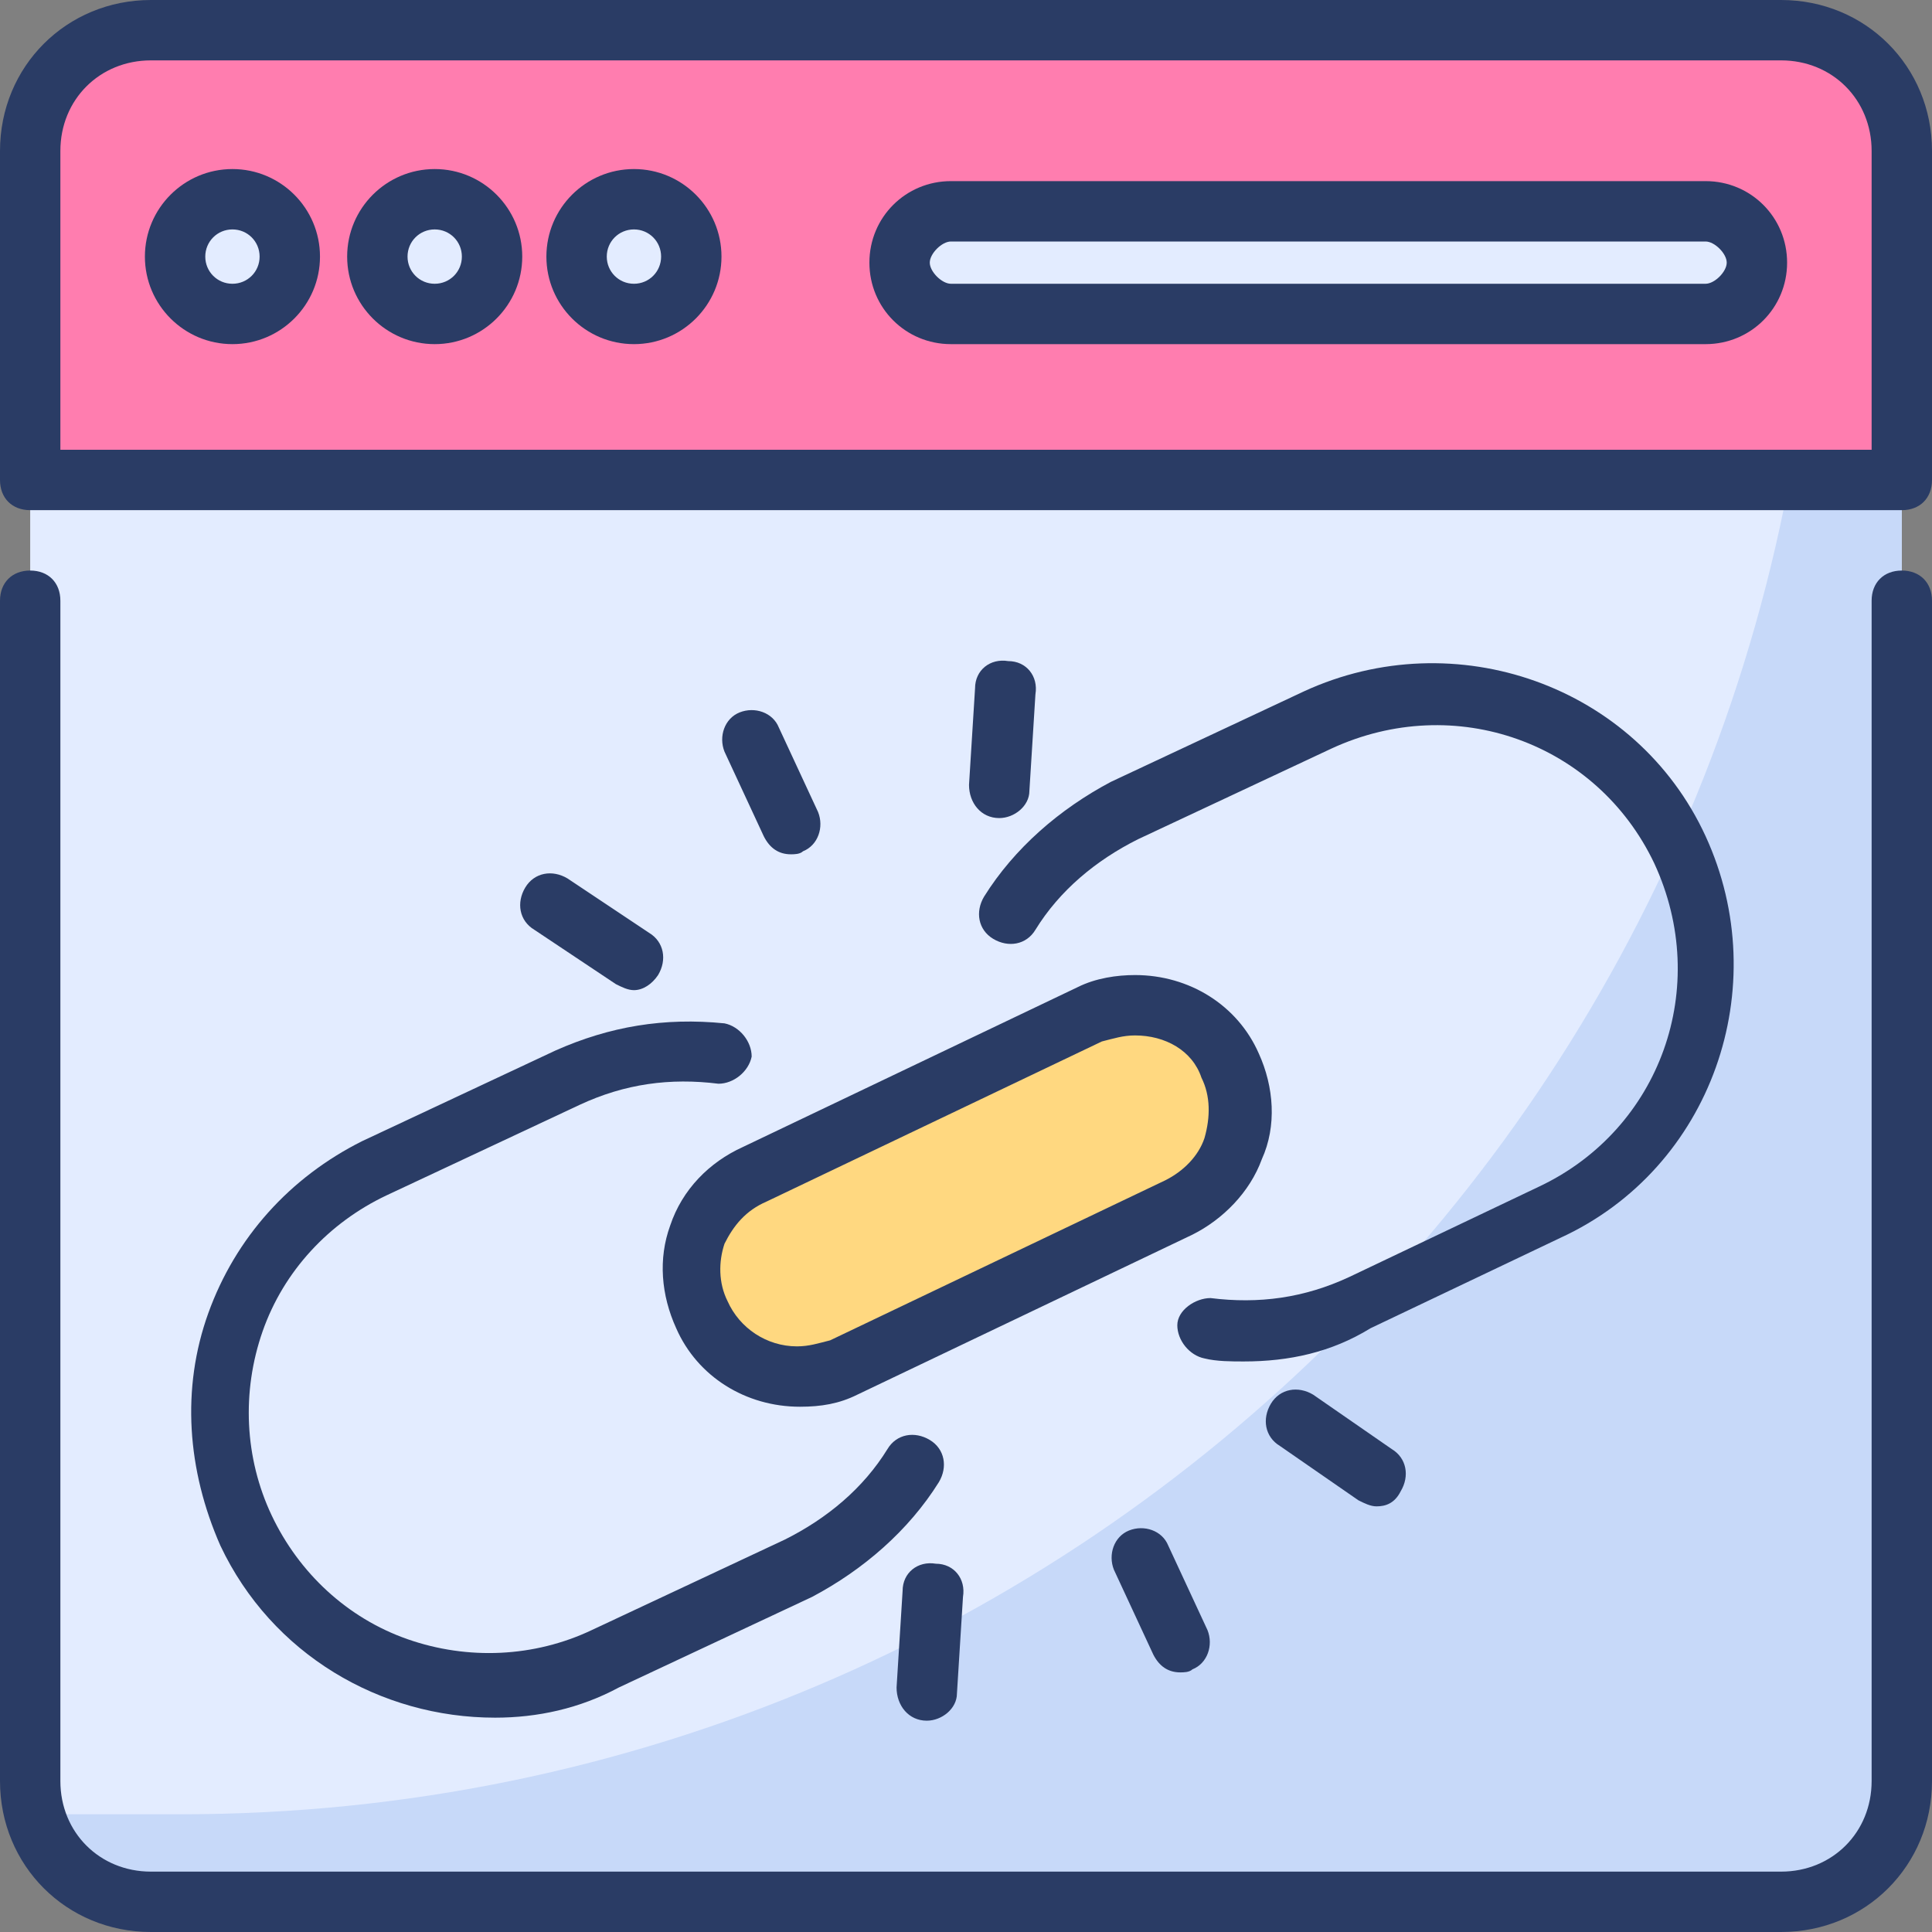 <?xml version="1.0" encoding="UTF-8"?> <svg xmlns="http://www.w3.org/2000/svg" id="Layer_1" height="512" viewBox="0 0 64 64" width="512"><rect x="0" y="0" width="64" height="64" fill="#808080" stroke="none"/><g><g><g><path d="m63 5v54c0 2.2-1.8 4-4 4h-54c-2.2 0-4-1.8-4-4v-54c0-2.2 1.8-4 4-4h54c2.2 0 4 1.8 4 4z" fill="#e3ecff"></path></g><g><path d="m63 5v54c0 2.2-1.8 4-4 4h-54c-1.9 0-3.4-1.3-3.9-3 .3.1.7.1 1 .1h3.9c29.9 0 54.2-24.3 54.2-54.2v-3.8c0-.3 0-.7-.1-1 1.6.5 2.9 2 2.9 3.9z" fill="#c7d9f9"></path></g><g><path d="m63 5v10.9h-62v-10.9c0-2.2 1.8-4 4-4h54c2.2 0 4 1.8 4 4z" fill="#ff7daf"></path></g><g><path d="m59 64h-54c-2.8 0-5-2.2-5-5v-39.1c0-.6.4-1 1-1s1 .4 1 1v39.1c0 1.7 1.3 3 3 3h54c1.7 0 3-1.3 3-3v-39.1c0-.6.4-1 1-1s1 .4 1 1v39.1c0 2.8-2.2 5-5 5z" fill="#2a3c65"></path></g><g><path d="m56.5 7h-25c-.9 0-1.7.8-1.7 1.7s.8 1.7 1.7 1.7h25c.9 0 1.7-.8 1.7-1.7s-.8-1.7-1.7-1.7z" fill="#e3ecff"></path><path d="m56.5 11.4h-25c-1.5 0-2.7-1.2-2.7-2.7s1.2-2.7 2.7-2.7h25c1.5 0 2.7 1.2 2.7 2.7s-1.2 2.7-2.7 2.7zm-25-3.4c-.3 0-.7.4-.7.7s.4.7.7.7h25c.3 0 .7-.4.7-.7s-.4-.7-.7-.7z" fill="#2a3c65"></path></g><g><circle cx="7.7" cy="8.5" fill="#e3ecff" r="1.9"></circle><path d="m7.7 11.4c-1.6 0-2.9-1.3-2.9-2.9s1.3-2.9 2.9-2.9 2.9 1.3 2.9 2.9-1.3 2.9-2.9 2.9zm0-3.8c-.5 0-.9.4-.9.9s.4.9.9.9.9-.4.9-.9-.4-.9-.9-.9z" fill="#2a3c65"></path></g><g><circle cx="14.4" cy="8.5" fill="#e3ecff" r="1.9"></circle><path d="m14.4 11.4c-1.6 0-2.9-1.3-2.9-2.9s1.3-2.9 2.9-2.9 2.9 1.3 2.9 2.9-1.3 2.9-2.9 2.9zm0-3.8c-.5 0-.9.4-.9.9s.4.9.9.9.9-.4.9-.9-.4-.9-.9-.9z" fill="#2a3c65"></path></g><g><circle cx="21" cy="8.5" fill="#e3ecff" r="1.9"></circle><path d="m21 11.4c-1.6 0-2.9-1.3-2.9-2.9s1.3-2.9 2.9-2.9 2.9 1.3 2.9 2.9-1.3 2.9-2.9 2.9zm0-3.8c-.5 0-.9.4-.9.9s.4.9.9.9.9-.4.9-.9-.4-.9-.9-.9z" fill="#2a3c65"></path></g><g><path d="" style="fill:none;stroke:#2a3c65;stroke-width:2;stroke-linecap:round;stroke-linejoin:round;stroke-miterlimit:10"></path></g><g><path d="m63 16.9h-62c-.6 0-1-.4-1-1v-10.9c0-2.8 2.2-5 5-5h54c2.8 0 5 2.2 5 5v10.9c0 .6-.4 1-1 1zm-61-2h60v-9.9c0-1.7-1.3-3-3-3h-54c-1.7 0-3 1.3-3 3z" fill="#2a3c65"></path></g></g><g><path d="m41.2 45.1c-.4 0-.9 0-1.3-.1-.5-.1-.9-.6-.9-1.1s.6-.9 1.1-.9c1.6.2 3.1 0 4.6-.7l6.3-3c4-1.9 5.7-6.6 3.8-10.7-1.9-4-6.6-5.7-10.7-3.8l-6.4 3c-1.4.7-2.6 1.7-3.4 3-.3.5-.9.6-1.4.3s-.6-.9-.3-1.4c1-1.6 2.5-2.9 4.2-3.8l6.4-3c5-2.3 11-.2 13.3 4.8s.2 11-4.8 13.3l-6.3 3c-1.3.8-2.7 1.1-4.2 1.1z" fill="#2a3c65"></path></g><g><path d="m16.4 56.9c-3.8 0-7.4-2.1-9.1-5.7-1.1-2.5-1.3-5.2-.4-7.7s2.7-4.5 5.1-5.7l6.4-3c1.8-.8 3.6-1.1 5.6-.9.5.1.9.6.9 1.1-.1.5-.6.9-1.1.9-1.6-.2-3.1 0-4.6.7l-6.4 3c-1.9.9-3.4 2.5-4.1 4.5s-.6 4.2.3 6.1 2.5 3.4 4.5 4.1 4.2.6 6.1-.3l6.4-3c1.4-.7 2.6-1.7 3.4-3 .3-.5.9-.6 1.4-.3s.6.9.3 1.4c-1 1.6-2.5 2.9-4.2 3.8l-6.4 3c-1.3.7-2.7 1-4.1 1z" fill="#2a3c65"></path></g><g><path d="m23.3 43.6c.8 1.8 3 2.5 4.7 1.7l11.1-5.3c1.8-.8 2.5-3 1.7-4.7-.8-1.8-3-2.5-4.7-1.7l-11.1 5.3c-1.8.8-2.6 2.9-1.7 4.7z" fill="#ffd880"></path></g><g><path d="m26.5 46.6c-1.8 0-3.4-1-4.1-2.6-.5-1.1-.6-2.3-.2-3.4.4-1.2 1.3-2.1 2.4-2.6l11.1-5.3c.6-.3 1.3-.4 1.9-.4 1.8 0 3.4 1 4.1 2.6.5 1.1.6 2.4.1 3.5-.4 1.1-1.3 2-2.3 2.5l-11.1 5.3c-.6.3-1.2.4-1.9.4zm11.1-12.3c-.4 0-.7.1-1.1.2l-11.1 5.3c-.7.3-1.1.8-1.4 1.4-.2.6-.2 1.3.1 1.9.4.9 1.3 1.5 2.3 1.5.4 0 .7-.1 1.1-.2l11.1-5.3c.6-.3 1.1-.8 1.3-1.4.2-.7.2-1.4-.1-2-.3-.9-1.2-1.4-2.2-1.4z" fill="#2a3c65"></path></g><g><path d="m39.1 55.4c-.4 0-.7-.2-.9-.6l-1.3-2.8c-.2-.5 0-1.1.5-1.3s1.1 0 1.3.5l1.3 2.8c.2.5 0 1.1-.5 1.3-.1.1-.3.1-.4.1z" fill="#2a3c65"></path></g><g><path d="m45.6 49.9c-.2 0-.4-.1-.6-.2l-2.6-1.8c-.5-.3-.6-.9-.3-1.4s.9-.6 1.4-.3l2.6 1.8c.5.3.6.9.3 1.4-.2.4-.5.5-.8.5z" fill="#2a3c65"></path></g><g><path d="m33.1 27.1c-.6 0-1-.5-1-1.1l.2-3.2c0-.6.5-1 1.1-.9.6 0 1 .5.9 1.1l-.2 3.2c0 .5-.5.9-1 .9z" fill="#2a3c65"></path></g><g><path d="m26.2 28.3c-.4 0-.7-.2-.9-.6l-1.3-2.8c-.2-.5 0-1.1.5-1.3s1.1 0 1.3.5l1.3 2.8c.2.5 0 1.1-.5 1.3-.1.1-.3.1-.4.1z" fill="#2a3c65"></path></g><g><path d="m21 32.8c-.2 0-.4-.1-.6-.2l-2.7-1.8c-.5-.3-.6-.9-.3-1.4s.9-.6 1.4-.3l2.7 1.8c.5.3.6.9.3 1.4-.2.3-.5.5-.8.5z" fill="#2a3c65"></path></g><g><path d="m30.7 57c-.6 0-1-.5-1-1.1l.2-3.2c0-.6.5-1 1.1-.9.6 0 1 .5.9 1.1l-.2 3.2c0 .5-.5.9-1 .9z" fill="#2a3c65"></path></g></g></svg> 